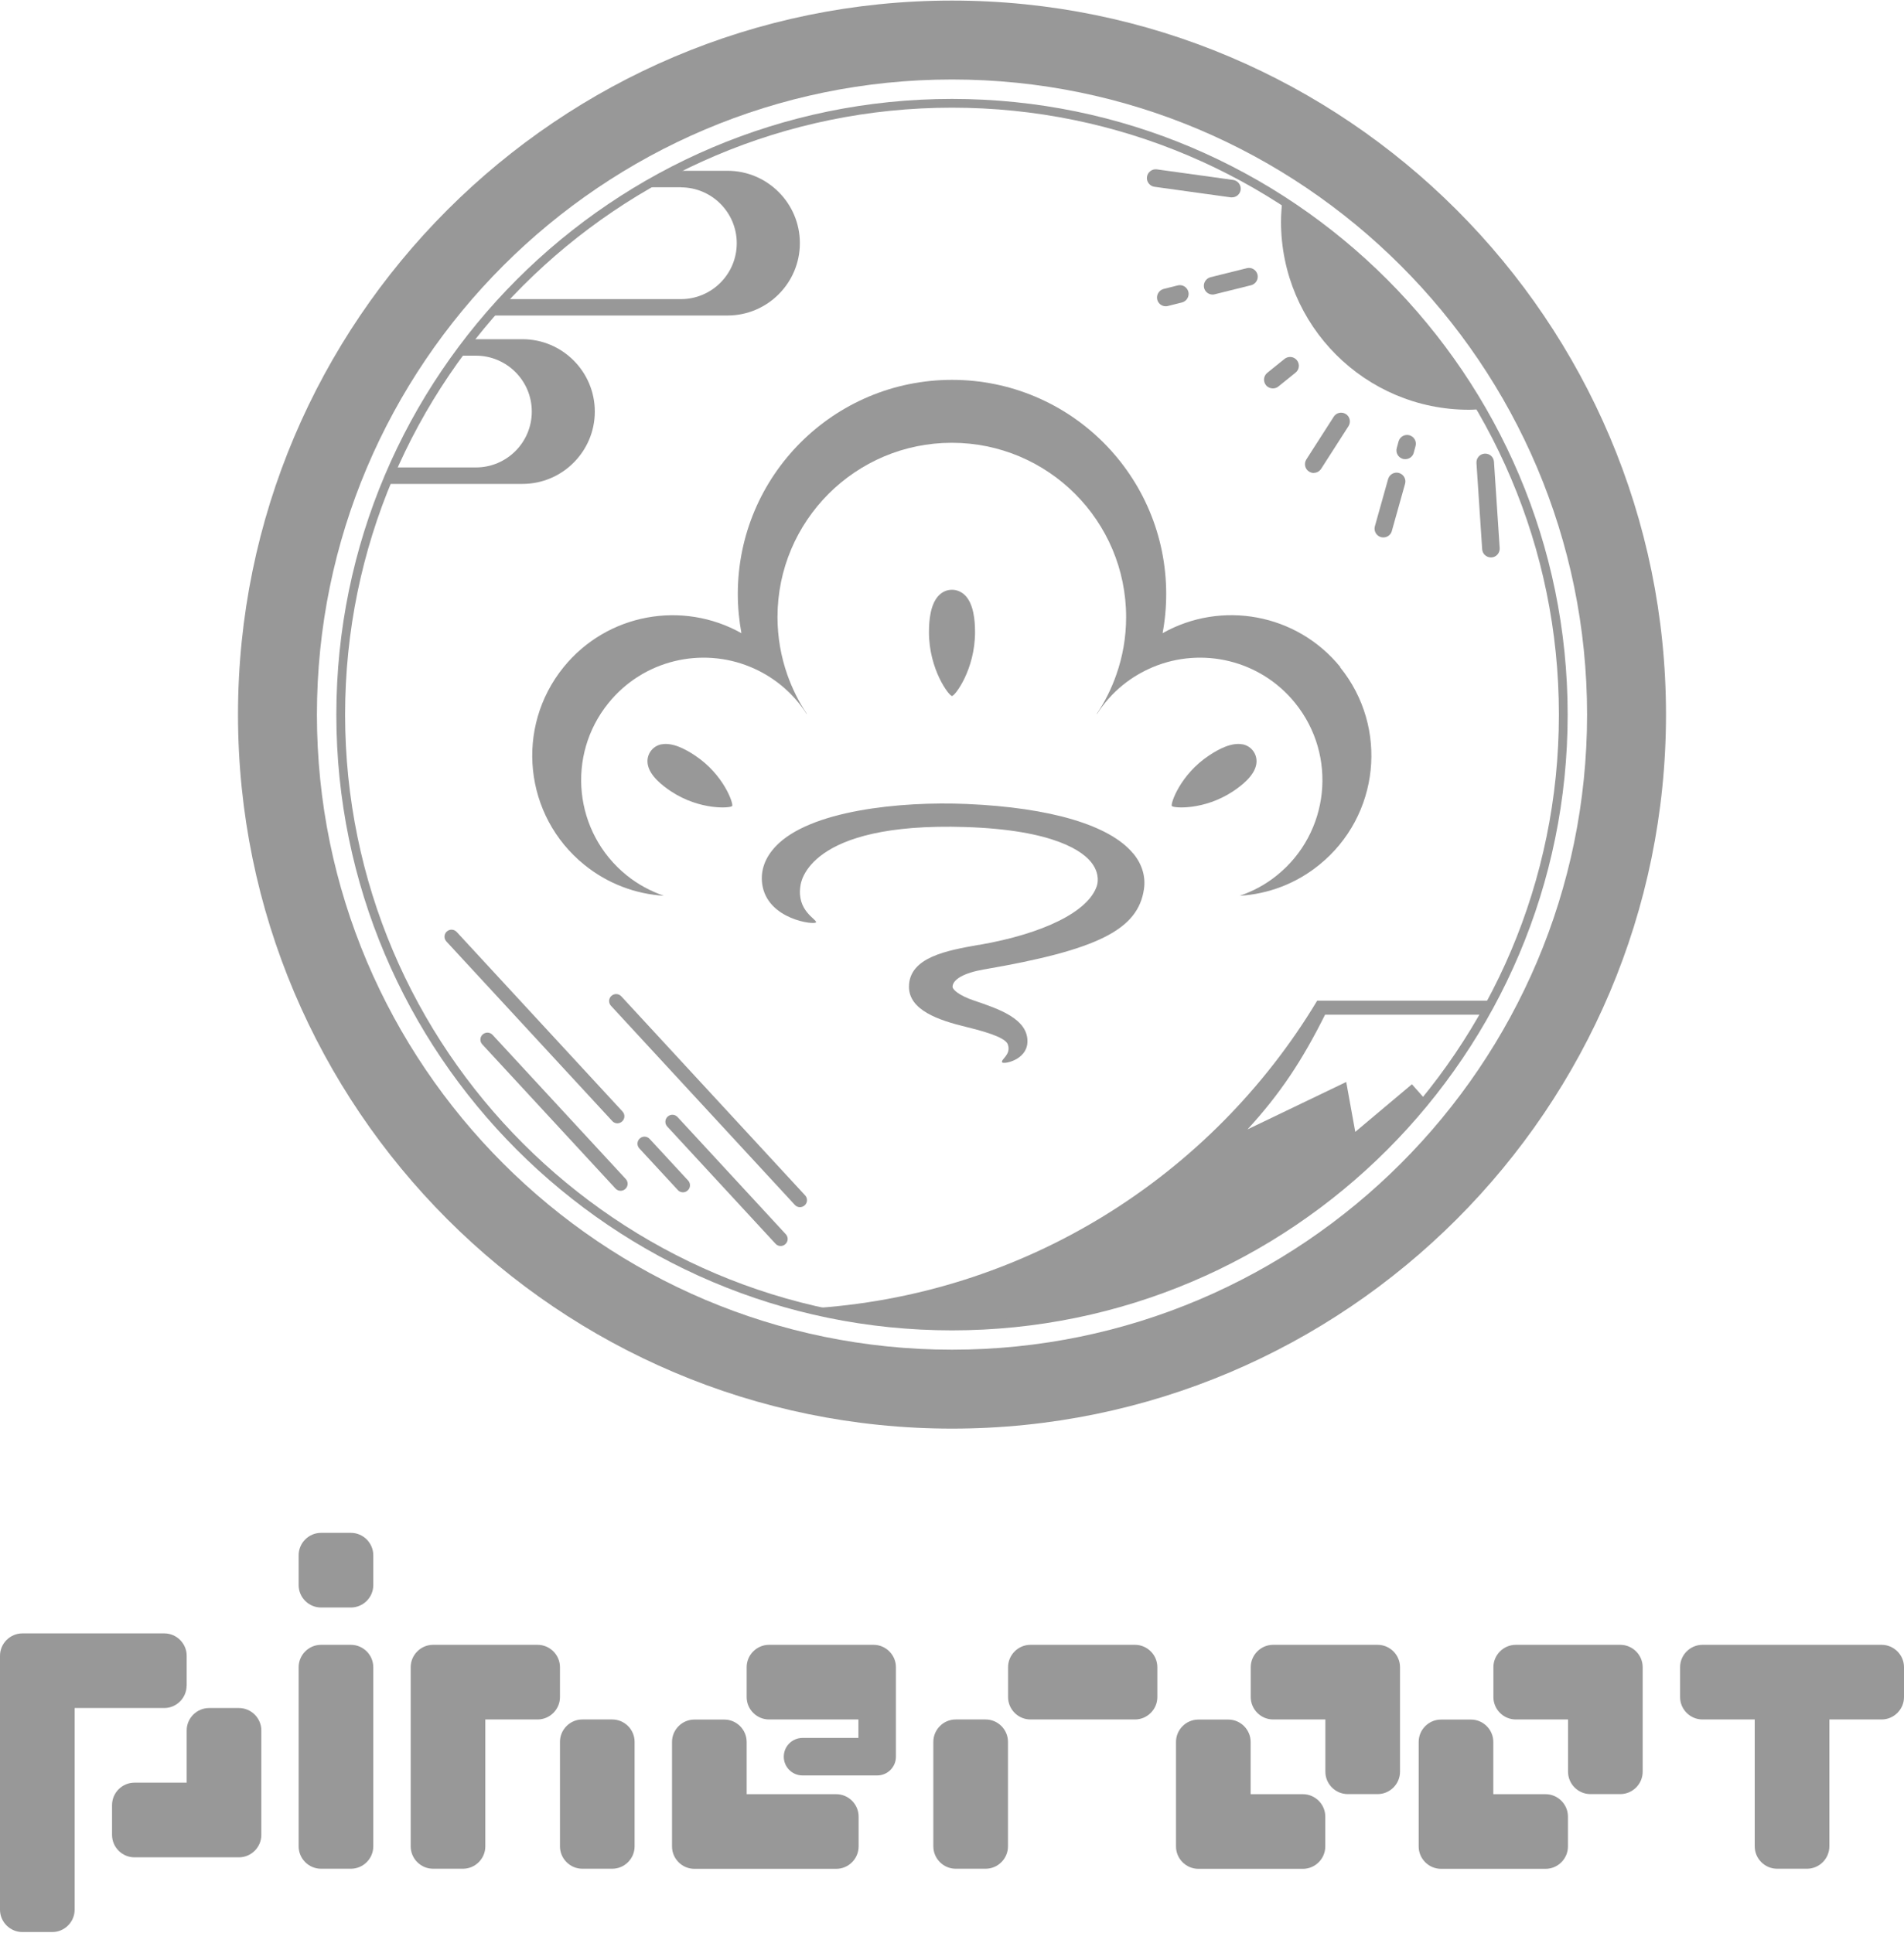 <?xml version="1.0" encoding="UTF-8"?>
<svg xmlns="http://www.w3.org/2000/svg" version="1.1" viewBox="0 0 200 203">
  <defs>
    <style>
      .cls-1 {
        fill: #989898;
      }
    </style>
  </defs>
  <!-- Generator: Adobe Illustrator 28.7.2, SVG Export Plug-In . SVG Version: 1.2.0 Build 154)  -->
  <g>
    <g id="_レイヤー_1" data-name="レイヤー_1">
      <g>
        <g>
          <path class="cls-1" d="M100,150.06c-41.36,0-75-33.64-75-75S58.64.06,100,.06s75,33.64,75,75-33.64,75-75,75ZM100,8.35c-36.78,0-66.71,29.93-66.71,66.71s29.93,66.71,66.71,66.71,66.71-29.92,66.71-66.71S136.78,8.35,100,8.35Z"/>
          <g>
            <path class="cls-1" d="M138,49.68c-.17,0-.34-.05-.5-.15-.43-.27-.55-.84-.28-1.27l2.88-4.49c.27-.43.84-.55,1.27-.28.43.27.55.84.28,1.27l-2.88,4.49c-.18.27-.47.42-.78.42Z"/>
            <path class="cls-1" d="M145.31,56.45c-.08,0-.17-.01-.25-.03-.49-.14-.78-.65-.64-1.14l1.39-4.96c.14-.49.65-.78,1.14-.64.49.14.78.65.64,1.14l-1.39,4.96c-.11.41-.48.67-.89.67Z"/>
            <path class="cls-1" d="M147.61,48.23c-.08,0-.17-.01-.25-.03-.49-.14-.78-.65-.64-1.14l.19-.7c.14-.49.65-.78,1.14-.64.49.14.78.65.64,1.14l-.19.7c-.11.41-.48.67-.89.67Z"/>
            <path class="cls-1" d="M156.61,58.55c-.48,0-.89-.37-.92-.86l-.6-9.06c-.03-.51.35-.95.86-.98.52-.03.95.35.98.86l.6,9.06c.03.51-.35.95-.86.98-.02,0-.04,0-.06,0Z"/>
            <path class="cls-1" d="M133.7,40.8c-.27,0-.54-.12-.72-.34-.32-.4-.26-.98.14-1.3l1.81-1.46c.4-.32.98-.26,1.3.14.32.4.26.98-.14,1.3l-1.81,1.46c-.17.14-.37.2-.58.2Z"/>
            <path class="cls-1" d="M122.45,32.17c-.41,0-.79-.28-.89-.7-.12-.49.18-.99.67-1.12l1.48-.37c.49-.13.99.18,1.12.67.12.49-.18.99-.67,1.12l-1.48.37c-.07.02-.15.03-.22.03Z"/>
            <path class="cls-1" d="M127.37,30.94c-.41,0-.79-.28-.89-.7-.12-.49.18-.99.67-1.12l3.82-.95c.5-.13.99.18,1.12.67.12.49-.18.99-.67,1.12l-3.82.95c-.07.02-.15.03-.22.03Z"/>
            <path class="cls-1" d="M129.41,20.73s-.09,0-.13,0l-8.01-1.11c-.5-.07-.86-.54-.79-1.04.07-.5.54-.86,1.04-.79l8.01,1.11c.5.07.86.54.79,1.04-.06.46-.46.79-.91.79Z"/>
          </g>
          <path class="cls-1" d="M84.82,137.45s-.01,0-.02,0c4.87,1.18,9.96,1.83,15.2,1.83,20.1,0,38.03-9.24,49.81-23.7l-1.5-1.69-5.95,5-.95-5.24-10.37,4.98c3.42-3.73,5.71-7.17,8.15-12.05h16.74c.28-.49.55-.98.81-1.47h-18.38c-11.08,18.43-30.8,31.07-53.55,32.34Z"/>
          <g>
            <path class="cls-1" d="M50,49.1h-8.73c-.25.57-.5,1.15-.74,1.73h14.35c4.19,0,7.6-3.41,7.6-7.6s-3.41-7.6-7.6-7.6h-5.55c-.44.57-.88,1.14-1.3,1.73h1.96c3.24,0,5.87,2.63,5.87,5.87s-2.63,5.87-5.87,5.87Z"/>
            <path class="cls-1" d="M71.52,19.68c3.24,0,5.87,2.63,5.87,5.87s-2.63,5.87-5.87,5.87h-18.61c-.52.56-1.03,1.14-1.53,1.72h25.04c4.19,0,7.6-3.41,7.6-7.6s-3.41-7.6-7.6-7.6h-5.76c-1.06.55-2.11,1.12-3.14,1.73h4.01Z"/>
          </g>
          <path class="cls-1" d="M155.61,42.97c-5.13-8.87-12.31-16.39-20.91-21.92-.08.74-.14,1.48-.14,2.24,0,10.91,8.84,19.75,19.75,19.75.44,0,.86-.04,1.29-.07Z"/>
          <g>
            <path class="cls-1" d="M82,130.88c-.2,0-.4-.08-.54-.24l-11.37-12.31c-.28-.3-.26-.77.04-1.04.3-.28.76-.26,1.04.04l11.37,12.31c.28.3.26.77-.04,1.04-.14.13-.32.2-.5.2Z"/>
            <path class="cls-1" d="M64.85,117.99c-.2,0-.4-.08-.54-.24l-17.42-18.86c-.28-.3-.26-.77.04-1.04.3-.28.76-.26,1.04.04l17.42,18.86c.28.3.26.77-.04,1.04-.14.13-.32.2-.5.2Z"/>
            <path class="cls-1" d="M84.03,126.8c-.2,0-.4-.08-.54-.24l-19.31-20.91c-.28-.3-.26-.77.04-1.04.3-.27.76-.26,1.04.04l19.31,20.91c.28.3.26.77-.04,1.04-.14.13-.32.2-.5.2Z"/>
            <path class="cls-1" d="M65.19,125.08c-.2,0-.4-.08-.54-.24l-13.99-15.14c-.28-.3-.26-.77.04-1.04.3-.27.76-.26,1.04.04l13.99,15.14c.28.3.26.77-.04,1.04-.14.13-.32.2-.5.2Z"/>
            <path class="cls-1" d="M71.74,125.24c-.2,0-.4-.08-.54-.24l-4.04-4.37c-.28-.3-.26-.77.04-1.04.3-.28.76-.26,1.04.04l4.04,4.37c.28.3.26.77-.04,1.04-.14.13-.32.2-.5.2Z"/>
          </g>
          <path class="cls-1" d="M100,139.74c-35.66,0-64.67-29.01-64.67-64.67S64.34,10.39,100,10.39s64.67,29.01,64.67,64.68-29.01,64.67-64.67,64.67ZM100,11.31c-35.15,0-63.75,28.6-63.75,63.75s28.6,63.75,63.75,63.75,63.75-28.6,63.75-63.75-28.6-63.75-63.75-63.75Z"/>
          <g>
            <g>
              <path class="cls-1" d="M101.38,62.54c-.38-.38-.86-.59-1.38-.59s-1,.2-1.38.59c-.88.89-1.04,2.58-1.04,3.85,0,3.96,2.12,6.72,2.42,6.72s2.42-2.76,2.42-6.72c0-1.27-.16-2.96-1.04-3.85Z"/>
              <path class="cls-1" d="M69.48,78.18c-.49.1-.9.37-1.17.78s-.36.89-.26,1.38c.23,1.14,1.45,2.13,2.43,2.78,3.05,2.02,6.28,1.77,6.43,1.54s-.87-3.3-3.93-5.32c-.98-.65-2.36-1.39-3.51-1.15Z"/>
              <path class="cls-1" d="M130.52,78.18c.49.1.9.37,1.17.78s.36.89.26,1.38c-.23,1.14-1.45,2.13-2.43,2.78-3.05,2.02-6.28,1.77-6.43,1.54s.87-3.3,3.93-5.32c.98-.65,2.36-1.39,3.51-1.15Z"/>
              <path class="cls-1" d="M119.03,89.65c-2.45-2.97-8.66-4.82-17.47-5.2-7.03-.3-16.53.68-20.09,4.46-1.08,1.15-1.6,2.47-1.41,3.93.51,3.78,5.59,4.35,5.66,4.03.07-.32-2.06-1.2-1.64-3.83.04-.27.7-6.71,17.34-6.17,9.31.3,12.41,2.55,13.33,3.87.78,1.11.55,2.07.46,2.33-.9,2.7-5.63,5.01-12.36,6.18h-.06c-3.26.58-7.31,1.28-7.31,4.4,0,2.44,3.06,3.51,6.06,4.23,2.92.71,4.14,1.28,4.33,1.84.37,1.08-.79,1.56-.6,1.87.13.22,2.55-.22,2.65-2.08.14-2.49-3.06-3.55-5.6-4.41-1.64-.55-2.26-1.18-2.26-1.44,0-.79,1.23-1.48,3.29-1.83,11.94-2.05,16.18-4.17,16.81-8.42.2-1.33-.19-2.63-1.12-3.76Z"/>
            </g>
            <path class="cls-1" d="M140.8,70.08c-4.6-5.67-12.53-7.04-18.68-3.57.25-1.33.38-2.71.38-4.11,0-12.43-10.07-22.5-22.5-22.5s-22.5,10.07-22.5,22.5c0,1.41.14,2.78.38,4.11-6.15-3.46-14.08-2.1-18.68,3.57-5.13,6.33-4.16,15.62,2.17,20.75,2.48,2.01,5.41,3.08,8.36,3.26-1.38-.48-2.71-1.18-3.92-2.16-5.52-4.47-6.37-12.57-1.89-18.09,3.67-4.53,9.79-5.91,14.91-3.78,1.12.46,2.19,1.09,3.18,1.89,1.11.9,2.02,1.94,2.74,3.08-.01-.04-.03-.07-.04-.11-.83-1.25-1.5-2.61-2.01-4.05-.66-1.89-1.03-3.93-1.03-6.05,0-10.11,8.2-18.31,18.31-18.31s18.31,8.2,18.31,18.31c0,2.12-.36,4.15-1.03,6.05-.5,1.44-1.18,2.8-2.01,4.05-.01.04-.03.07-.04.11.73-1.14,1.64-2.19,2.74-3.08.99-.8,2.06-1.42,3.18-1.89,5.13-2.13,11.24-.75,14.91,3.78,4.47,5.52,3.63,13.62-1.89,18.09-1.2.98-2.53,1.68-3.92,2.16,2.96-.18,5.89-1.25,8.36-3.26,6.33-5.13,7.3-14.42,2.17-20.75Z"/>
          </g>
        </g>
        <path class="cls-1" d="M64.31,180.61h-3.14c-1.29,0-2.35,1.06-2.35,2.35v10.98c0,1.29,1.06,2.35,2.35,2.35h3.14c1.29,0,2.35-1.06,2.35-2.35v-10.98c0-1.29-1.06-2.35-2.35-2.35ZM58.82,175.12c0-1.29-1.06-2.35-2.35-2.35h-10.98c-1.29,0-2.35,1.06-2.35,2.35v18.82c0,1.29,1.06,2.35,2.35,2.35h3.14c1.29,0,2.35-1.06,2.35-2.35v-13.33h5.49c1.29,0,2.35-1.06,2.35-2.35v-3.14ZM87.84,188.46h-9.41v-5.49c0-1.29-1.06-2.35-2.35-2.35h-3.14c-1.29,0-2.35,1.06-2.35,2.35v10.98c0,1.29,1.06,2.35,2.35,2.35h14.9c1.29,0,2.35-1.06,2.35-2.35v-3.14c0-1.29-1.06-2.35-2.35-2.35ZM19.61,177.06v-3.14c0-1.29-1.06-2.35-2.35-2.35H2.35c-1.29,0-2.35,1.06-2.35,2.35v26.67c0,1.29,1.06,2.35,2.35,2.35h3.14c1.29,0,2.35-1.06,2.35-2.35v-21.18h9.41c1.29,0,2.35-1.06,2.35-2.35ZM25.1,179.41h-3.14c-1.29,0-2.35,1.06-2.35,2.35v5.49h-5.49c-1.29,0-2.35,1.06-2.35,2.35v3.14c0,1.29,1.06,2.35,2.35,2.35h10.98c1.29,0,2.35-1.06,2.35-2.35v-10.98c0-1.29-1.06-2.35-2.35-2.35ZM36.86,172.77h-3.14c-1.29,0-2.35,1.06-2.35,2.35v18.82c0,1.29,1.06,2.35,2.35,2.35h3.14c1.29,0,2.35-1.06,2.35-2.35v-18.82c0-1.29-1.06-2.35-2.35-2.35ZM36.86,161.01h-3.14c-1.29,0-2.35,1.06-2.35,2.35v3.14c0,1.29,1.06,2.35,2.35,2.35h3.14c1.29,0,2.35-1.06,2.35-2.35v-3.14c0-1.29-1.06-2.35-2.35-2.35ZM91.76,172.77h-10.98c-1.29,0-2.35,1.06-2.35,2.35v3.14c0,1.29,1.06,2.35,2.35,2.35h9.39v1.94h-5.87c-1.09,0-1.97.88-1.97,1.97s.88,1.97,1.97,1.97h7.84c1.09,0,1.97-.88,1.97-1.97v-9.4c0-1.29-1.06-2.35-2.35-2.35ZM170.2,172.77h-10.98c-1.29,0-2.35,1.06-2.35,2.35v3.14c0,1.29,1.06,2.35,2.35,2.35h5.49v5.49c0,1.29,1.06,2.35,2.35,2.35h3.14c1.29,0,2.35-1.06,2.35-2.35v-10.98c0-1.29-1.06-2.35-2.35-2.35ZM162.35,188.46h-5.49v-5.49c0-1.29-1.06-2.35-2.35-2.35h-3.14c-1.29,0-2.35,1.06-2.35,2.35v10.98c0,1.29,1.06,2.35,2.35,2.35h10.98c1.29,0,2.35-1.06,2.35-2.35v-3.14c0-1.29-1.06-2.35-2.35-2.35ZM103.53,180.61h-3.14c-1.29,0-2.35,1.06-2.35,2.35v10.98c0,1.29,1.06,2.35,2.35,2.35h3.14c1.29,0,2.35-1.06,2.35-2.35v-10.98c0-1.29-1.06-2.35-2.35-2.35ZM197.65,172.77h-18.82c-1.29,0-2.35,1.06-2.35,2.35v3.14c0,1.29,1.06,2.35,2.35,2.35h5.49v13.33c0,1.29,1.06,2.35,2.35,2.35h3.14c1.29,0,2.35-1.06,2.35-2.35v-13.33h5.49c1.29,0,2.35-1.06,2.35-2.35v-3.14c0-1.29-1.06-2.35-2.35-2.35ZM144.71,172.77h-10.98c-1.29,0-2.35,1.06-2.35,2.35v3.14c0,1.29,1.06,2.35,2.35,2.35h5.49v5.49c0,1.29,1.06,2.35,2.35,2.35h3.14c1.29,0,2.35-1.06,2.35-2.35v-10.98c0-1.29-1.06-2.35-2.35-2.35ZM119.22,172.77h-10.98c-1.29,0-2.35,1.06-2.35,2.35v3.14c0,1.29,1.06,2.35,2.35,2.35h10.98c1.29,0,2.35-1.06,2.35-2.35v-3.14c0-1.29-1.06-2.35-2.35-2.35ZM136.86,188.46h-5.49v-5.49c0-1.29-1.06-2.35-2.35-2.35h-3.14c-1.29,0-2.35,1.06-2.35,2.35v10.98c0,1.29,1.06,2.35,2.35,2.35h10.98c1.29,0,2.35-1.06,2.35-2.35v-3.14c0-1.29-1.06-2.35-2.35-2.35Z"/>
      </g>
    </g>
  </g>
</svg>